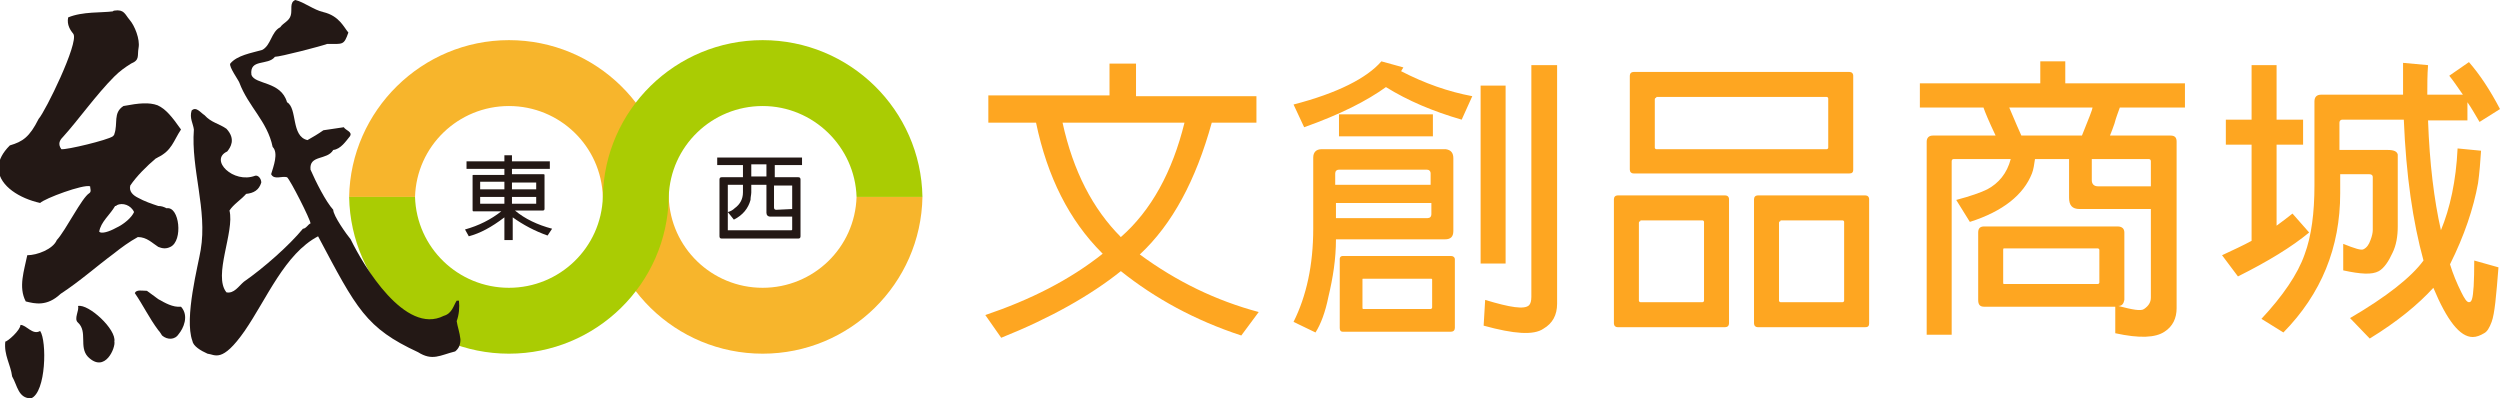<?xml version="1.0" encoding="utf-8"?>
<!-- Generator: Adobe Illustrator 23.1.0, SVG Export Plug-In . SVG Version: 6.00 Build 0)  -->
<svg version="1.1" id="圖層_1" xmlns="http://www.w3.org/2000/svg" xmlns:xlink="http://www.w3.org/1999/xlink" x="0px" y="0px"
	 viewBox="0 0 330.1 52.6" style="enable-background:new 0 0 330.1 52.6;" xml:space="preserve">
<style type="text/css">
	.st0{fill-rule:evenodd;clip-rule:evenodd;fill:#F7B52C;}
	.st1{fill-rule:evenodd;clip-rule:evenodd;fill:#AACC03;}
	.st2{fill:#231815;}
	.st3{fill:#FEA621;}
</style>
<path class="st0" d="M67.2,5.3c11.5,0,20.9,9.2,21.1,20.7c0.2,6.7,5.7,12,12.4,12c6.7,0,12.2-5.3,12.4-12h8.7
	c-0.2,11.5-9.6,20.7-21.1,20.7S79.8,37.5,79.6,26l0,0c-0.2-6.7-5.7-12-12.4-12S55,19.3,54.8,26h-8.7C46.3,14.6,55.7,5.3,67.2,5.3"/>
<path class="st1" d="M67.2,46.7c11.5,0,20.9-9.2,21.1-20.7c0.2-6.7,5.7-12,12.4-12c6.7,0,12.2,5.4,12.4,12h8.7
	c-0.2-11.5-9.6-20.7-21.1-20.7S79.8,14.5,79.6,26c-0.2,6.7-5.7,12-12.4,12S55,32.7,54.8,26h-8.7C46.3,37.5,55.7,46.7,67.2,46.7"/>
<path class="st2" d="M10.3,40.4c0.2,0.6-0.6,1.7,0,2.2c1.3,1.2,0.1,3.2,1.3,4.5c2.3,2.3,3.7-1.3,3.5-2
	C15.4,43.5,11.7,40.1,10.3,40.4"/>
<path class="st2" d="M2.7,42.9c0,0.7-1.7,2.2-2,2.2c-0.2,1.8,0.7,3,0.9,4.6c0.7,1.2,0.8,2.9,2.5,2.9c2-0.8,2.1-7.6,1.2-8.9
	C4.3,44.3,3.5,42.9,2.7,42.9"/>
<path class="st2" d="M20.9,32.6c0.5,0.2,1,0.3,1.6,0c1.7-0.8,1.2-5.4-0.5-5.1c-0.4-0.2-0.7-0.3-1.1-0.3c-0.9-0.3-1.8-0.6-2.7-1.1
	c-0.6-0.3-1.2-0.8-1-1.6c0.8-1.2,2.2-2.6,3.4-3.6c0.1,0,0.2-0.1,0.2-0.1c1.9-0.9,2.1-2.2,3.1-3.7c-1.2-1.7-2-2.7-3.1-3.2
	c-1.1-0.4-2.4-0.3-4.5,0.1c-1.4,0.9-0.7,2.3-1.2,3.7c0,0.1-0.1,0.2-0.2,0.3c-0.7,0.5-6.1,1.8-6.8,1.7c-0.5-0.7-0.2-1.2,0.2-1.6
	c2-2.2,4.4-5.6,6.8-8c0.7-0.7,1.4-1.2,2.2-1.7c1.2-0.5,0.8-1,1-2.1s-0.5-2.9-1.2-3.7c-0.6-0.7-0.7-1.4-2-1.2c0,0-0.1,0-0.2,0.1
	c-1.4,0.2-4,0-5.9,0.8C8.8,3.3,9.3,4,9.7,4.5C10.4,5.7,6,14.7,5.1,15.7c-1.2,2.4-2.1,3-3.8,3.5c-1,1-1.4,1.9-1.5,2.7v0.5
	c0.2,2.2,2.8,3.8,5.5,4.4c0.6-0.6,5.7-2.5,6.6-2.2c0,0.3,0.2,0.7-0.1,0.9c-1,0.6-3.1,4.9-4.3,6.2c-0.5,1.2-2.6,2-3.9,2
	c-0.4,2-1.2,4.2-0.2,6.1c1.2,0.3,2.8,0.7,4.6-1c2.6-1.7,4.7-3.6,7-5.3c1-0.8,2.1-1.6,3.2-2.2C19.4,31.3,20.1,32.1,20.9,32.6
	 M15.3,30.1c-0.9,0.5-1.9,0.8-2.2,0.5c0.2-1.3,1.4-2.2,2.1-3.4c0.1,0,0.2,0,0.2-0.1c0.8-0.4,1.9,0,2.3,0.9
	C17.4,28.7,16.4,29.6,15.3,30.1"/>
<path class="st2" d="M60.3,42.4c0.3-0.8,0.4-1.8,0.3-2.7h-0.3c-0.4,0.6-0.6,1.7-1.7,2c-5.1,2.6-10.6-6.6-12.3-10.1
	C45.8,31,44,28.5,44,27.7c-1-1.1-2.3-3.7-3-5.3c-0.2-2,2.2-1.2,3-2.6c1-0.1,1.7-1.2,2.2-1.8c0.4-0.6-0.6-0.8-0.8-1.2l-2.7,0.4
	c-0.7,0.5-1.4,0.9-2.1,1.3c-2.2-0.5-1.3-4.2-2.7-5c-0.8-2.8-4.2-2.3-4.7-3.6c-0.3-2.2,2.2-1.2,3.1-2.4c0.7,0,6.1-1.4,6.9-1.7
	c2.1,0,2.2,0.2,2.8-1.5c-0.6-0.7-1.2-2.2-3.3-2.7C41.4,1.3,40.2,0.3,39,0c-0.8,0.3-0.4,1.3-0.6,2c-0.2,0.8-1,1-1.4,1.6
	c-1.2,0.6-1.2,2.4-2.4,3c-1.4,0.4-3.3,0.7-4.2,1.8c-0.2,0.4,1.1,2.2,1.2,2.5c1.2,3.2,3.7,5.1,4.4,8.5c0.8,0.8,0.1,2.6-0.2,3.6
	c0.4,0.8,1.4,0.2,2.1,0.4c0.4,0.3,3.1,5.6,3.1,6.1c-0.3,0.1-0.6,0.7-1,0.7c-1.8,2.2-5.2,5.2-7.8,7c-0.7,0.6-1.3,1.6-2.3,1.4
	c-1.8-2.2,1.1-8,0.4-10.8c0.5-0.8,1.5-1.4,2.2-2.2c1-0.1,1.7-0.5,2-1.5c0-0.5-0.4-1-0.8-0.9c-2.9,1.1-6.1-2.1-3.7-3.2
	c0.4-0.5,1.2-1.6-0.1-3c-1-0.7-2-0.8-2.9-1.8c-0.5-0.3-1.1-1.2-1.7-0.6c-0.3,1,0.2,1.7,0.3,2.5c-0.4,5.2,1.8,10.6,0.9,15.9
	c-0.3,1.9-2.2,9-1.1,12c0.1,0.7,1.1,1.3,2,1.7c1,0.1,1.9,1.3,4.9-3c2.9-4.2,5.3-10.2,9.7-12.5c5.1,9.6,6.3,12.1,13.2,15.3
	c1.9,1.2,2.9,0.4,4.9-0.1c0.5-0.4,0.7-0.9,0.7-1.6C60.7,43.9,60.4,43.1,60.3,42.4"/>
<path class="st2" d="M20.9,39.5c-0.7-0.5-1.2-0.9-1.5-1.1c-0.6,0-1.4-0.2-1.6,0.3c1.1,1.6,1.9,3.3,3.1,4.9c0.2,0.2,0.3,0.4,0.5,0.7
	c0.7,0.6,1.7,0.6,2.2-0.2c0.6-0.7,1.4-2.4,0.3-3.6C22.8,40.6,21.8,40,20.9,39.5"/>
<path class="st2" d="M67.6,31.7h-1v-3c-1.7,1.3-3.2,2.1-4.7,2.5l-0.5-0.9c1.8-0.5,3.4-1.3,4.8-2.4h-3.7c-0.1,0-0.1-0.1-0.1-0.2v-4.5
	c0-0.1,0-0.1,0.1-0.1h4.1v-0.8h-5v-1h5v-0.8h1v0.8h5v1h-5V23h4.1c0.1,0,0.2,0,0.2,0.1v4.5c0,0.1-0.1,0.2-0.2,0.2H68
	c1.3,1.1,3,1.9,4.9,2.4l-0.6,0.9c-1.7-0.6-3.2-1.4-4.6-2.4v3H67.6z M66.6,24h-3.2l0,0v1h3.2V24z M66.6,26h-3.2v0.8v0.1h3.2V26z
	 M67.6,25h3.2v-0.9l0,0h-3.2V25z M67.6,26.9h3.2c0,0,0,0,0-0.1V26h-3.2V26.9z"/>
<path class="st2" d="M105.4,23.4c0.2,0,0.3,0.1,0.3,0.3v7.5c0,0.2-0.1,0.3-0.3,0.3H95.3c-0.2,0-0.3-0.1-0.3-0.3v-7.5
	c0-0.2,0.1-0.3,0.3-0.3h2.8v-1.6h-3.4v-1h11.2v1h-3.6v1.6H105.4z M101.2,24.4h-2v1c0,0.3-0.1,0.6-0.1,1c-0.3,1.1-1,2-2.2,2.6l-0.8-1
	c0.4-0.1,0.7-0.3,0.9-0.5c0.7-0.5,1.1-1.2,1.1-2.1v-1h-2l0,0v5.9v0.1h8.4c0,0,0.1,0,0.1-0.1v-1.7h-2.9c-0.3,0-0.5-0.2-0.5-0.5V24.4z
	 M101.2,21.7h-2v1.6h2V21.7z M104.6,27.6v-3.1c0,0,0,0-0.1,0h-2.3v2.9c0,0.2,0.1,0.3,0.3,0.3L104.6,27.6L104.6,27.6z"/>
<g>
	<path class="st3" d="M130.5,16.1v-3.5h16V8.4h3.5v4.3h15.9v3.5H160c-2.1,7.6-5.2,13.4-9.5,17.4c4.9,3.6,10.1,6.1,15.7,7.6l-2.3,3.1
		c-6.1-2-11.4-4.9-15.9-8.5c-4,3.2-9.3,6.2-15.8,8.8l-2.1-3c5.9-2,11.1-4.6,15.5-8.1c-0.1-0.1-0.1-0.1-0.1-0.1
		c-4.3-4.3-7.2-10-8.7-17.2H130.5z M148,31.3c4-3.5,6.8-8.6,8.4-15.1h-16.1C141.7,22.6,144.3,27.6,148,31.3
		C147.9,31.2,147.9,31.3,148,31.3z"/>
	<path class="st3" d="M172.2,16.8l-1.4-3c5.8-1.5,9.7-3.5,11.6-5.7l2.9,0.8c-0.1,0.2-0.2,0.3-0.3,0.5c3.1,1.6,6.2,2.7,9.4,3.3
		l-1.4,3.1c-3.8-1.1-7.1-2.5-10-4.3C180.5,13.3,177,15.1,172.2,16.8z M191.9,20.9v9.6c0,0.8-0.4,1.1-1.1,1.1h-14.4
		c0,2.6-0.4,5.1-1,7.6c-0.4,2-1,3.6-1.7,4.7l-2.9-1.4c1.7-3.4,2.6-7.5,2.6-12.3v-9.4c0-0.7,0.4-1.1,1.1-1.1h16.4
		C191.6,19.8,191.9,20.2,191.9,20.9z M188.9,24.4v-1.5c0-0.3-0.2-0.5-0.5-0.5h-11.6c-0.3,0-0.5,0.2-0.5,0.5v1.5H188.9z M176.4,26.9
		v1.9h12.1c0.3,0,0.5-0.2,0.5-0.5v-1.5H176.4z M189.2,15.1V18h-12.4v-2.9H189.2z M191.6,43.8h-14.3c-0.3,0-0.4-0.2-0.4-0.5v-9.1
		c0-0.3,0.2-0.4,0.4-0.4h14.3c0.3,0,0.5,0.2,0.5,0.4v9.1C192.1,43.6,191.9,43.8,191.6,43.8z M180,36.8c-0.1,0-0.1,0-0.1,0.1v3.7
		c0,0.1,0,0.2,0.1,0.2h8.9c0.1,0,0.2-0.1,0.2-0.2v-3.7c0-0.1-0.1-0.1-0.2-0.1H180z M198.8,11.3v23.5h-3.3V11.3H198.8z M205.6,8.6
		v31.5c0,1.5-0.6,2.6-1.8,3.3c-1.3,0.9-3.9,0.7-7.9-0.4l0.2-3.4c3.3,1,5.2,1.3,5.8,0.7c0.2-0.2,0.3-0.6,0.3-1.1V8.6H205.6z"/>
	<path class="st3" d="M227.8,43.2h-14.2c-0.3,0-0.5-0.2-0.5-0.5V26.3c0-0.3,0.2-0.5,0.5-0.5h14.2c0.3,0,0.5,0.2,0.5,0.5v16.4
		C228.3,43,228.1,43.2,227.8,43.2z M244.2,22.9h-28.5c-0.3,0-0.5-0.2-0.5-0.5V10c0-0.3,0.2-0.5,0.5-0.5h28.5c0.3,0,0.5,0.2,0.5,0.5
		v12.4C244.7,22.8,244.5,22.9,244.2,22.9z M216.6,29.2c-0.1,0-0.2,0.1-0.2,0.2v10.3c0,0.1,0.1,0.2,0.2,0.2h8.2
		c0.1,0,0.2-0.1,0.2-0.2V29.3c0-0.1-0.1-0.2-0.2-0.2H216.6z M218.7,12.9c-0.1,0-0.2,0.1-0.2,0.2v6.4c0,0.1,0.1,0.2,0.2,0.2h22.5
		c0.1,0,0.2-0.1,0.2-0.2V13c0-0.1-0.1-0.2-0.2-0.2H218.7z M246.3,43.2h-14.2c-0.3,0-0.5-0.2-0.5-0.5V26.3c0-0.3,0.2-0.5,0.5-0.5
		h14.2c0.3,0,0.5,0.2,0.5,0.5v16.4C246.8,43,246.7,43.2,246.3,43.2z M235.1,29.2c-0.1,0-0.2,0.1-0.2,0.2v10.3c0,0.1,0.1,0.2,0.2,0.2
		h8.2c0.1,0,0.2-0.1,0.2-0.2V29.3c0-0.1-0.1-0.2-0.2-0.2H235.1z"/>
	<path class="st3" d="M279.7,40.4c1.9,0.5,3,0.7,3.4,0.4c0.6-0.4,0.9-0.9,0.9-1.5V27.6h-9.4c-1,0-1.4-0.5-1.4-1.5V21h-4.5
		c-0.1,0.7-0.2,1.4-0.4,1.9c-1.1,2.8-3.8,5-8.2,6.4l-1.8-2.9c1.9-0.5,3.3-1,4.1-1.4c1.5-0.8,2.6-2.1,3.1-4h-7.5
		c-0.2,0-0.3,0.1-0.3,0.3v22.9h-3.3V18.7c0-0.5,0.3-0.8,0.8-0.8h8.3c-0.9-1.9-1.4-3.1-1.6-3.7h-8.4V11h15.9V8.1h3.3V11h15.8v3.2
		h-8.6c-0.2,0.6-0.5,1.3-0.7,2.1c-0.2,0.6-0.4,1.1-0.6,1.6h8c0.6,0,0.8,0.3,0.8,0.8v22c0,1.3-0.5,2.4-1.6,3.1
		c-1.2,0.8-3.3,0.9-6.5,0.2v-3.5H262c-0.6,0-0.8-0.3-0.8-0.9v-8.9c0-0.6,0.3-0.8,0.8-0.8h17.6c0.6,0,0.9,0.3,0.9,0.8v8.9
		C280.4,40.1,280.2,40.4,279.7,40.4z M264.6,32.8c-0.1,0-0.1,0.1-0.1,0.2v4.3c0,0.1,0,0.2,0.1,0.2H277c0.1,0,0.2-0.1,0.2-0.2V33
		c0-0.1-0.1-0.2-0.2-0.2H264.6z M274.9,17.9c0.9-2.2,1.4-3.5,1.4-3.7h-11c0.9,2.1,1.4,3.3,1.6,3.7H274.9z M284,24.6v-3.3
		c0-0.2-0.1-0.3-0.3-0.3h-7.5v2.8c0,0.5,0.3,0.8,0.8,0.8H284z"/>
	<path class="st3" d="M297.3,19.1h-3.4v-3.3h3.4V8.6h3.3v7.2h3.5v3.3h-3.5v10.7c0.8-0.6,1.5-1.1,2.1-1.6l2.2,2.5
		c-2.3,1.9-5.4,3.8-9.4,5.8l-2.1-2.8c1.5-0.7,2.8-1.3,3.9-1.9V19.1z M317.4,15.8h-8.1c-0.3,0-0.4,0.2-0.4,0.4v3.6h6.4
		c0.8,0,1.2,0.2,1.3,0.6v9.5c0,1.3-0.2,2.5-0.7,3.5c-0.5,1.1-1.1,2-1.8,2.4c-0.9,0.5-2.4,0.4-4.7-0.1v-3.5c1.5,0.6,2.4,0.9,2.7,0.7
		c0.4-0.2,0.7-0.6,0.9-1.2c0.2-0.5,0.3-1,0.3-1.3v-7c0-0.3-0.2-0.4-0.5-0.4h-3.8v2.5c0,7.2-2.5,13.3-7.5,18.4l-2.9-1.8
		c2.8-3,4.8-5.9,5.7-8.5c0.9-2.4,1.3-5.5,1.3-9.1V13.4c0-0.6,0.3-0.9,0.9-0.9h10.8c0-1.4,0-2.8,0-4.2l3.3,0.3
		c-0.1,1.3-0.1,2.6-0.1,3.9h4.7c-0.7-1-1.3-1.9-1.8-2.5l2.6-1.8c1.4,1.6,2.8,3.7,4.1,6.2l-2.7,1.7c-0.6-1-1.1-1.9-1.6-2.6v2.4h-5.2
		c0.2,5.7,0.8,10.5,1.7,14.5c1.2-2.9,2-6.5,2.2-10.8l3.1,0.3c-0.1,1.5-0.2,2.9-0.4,4.3c-0.6,3.3-1.8,6.9-3.7,10.7
		c0.4,1.3,0.9,2.5,1.5,3.7c0.4,0.8,0.7,1.3,1,1.3c0.2,0,0.3-0.1,0.4-0.4c0.2-0.6,0.3-2.3,0.3-5.1l3.2,0.9c-0.3,3.8-0.5,6.1-0.9,7.2
		c-0.3,0.8-0.6,1.3-1,1.5c-0.5,0.3-1,0.5-1.5,0.5c-1.7,0-3.4-2.2-5.2-6.5c-2,2.2-4.8,4.5-8.4,6.7l-2.6-2.7c4.8-2.8,8.1-5.4,9.7-7.6
		C318.6,29.3,317.7,23.2,317.4,15.8z"/>
</g>
</svg>
